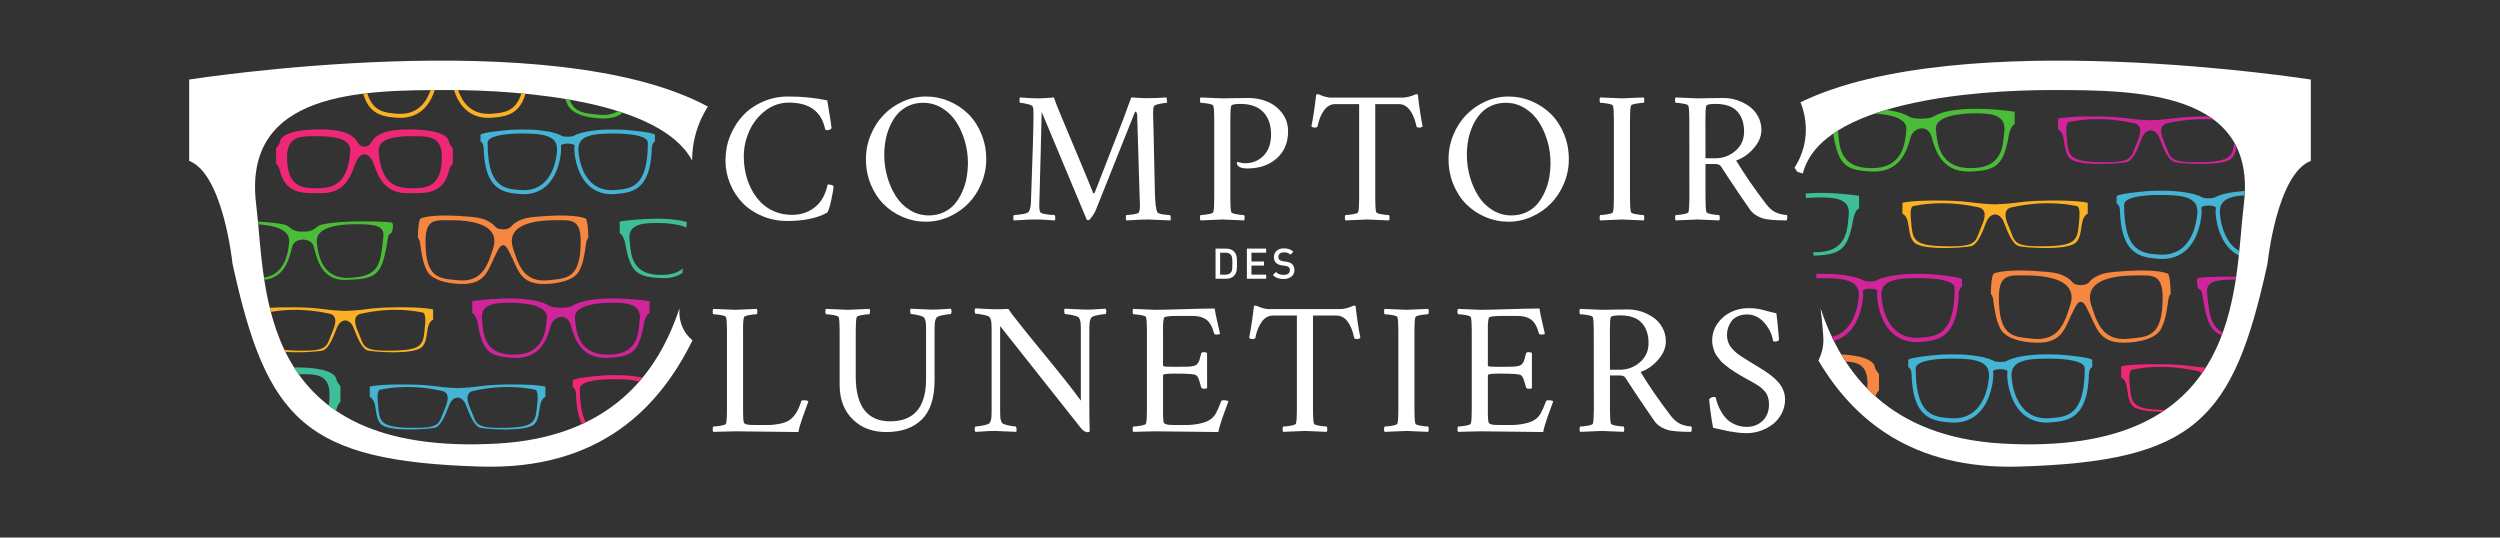 <svg width="200" height="43" viewBox="0 0 200 43" fill="none" xmlns="http://www.w3.org/2000/svg">
<rect x="0" y="0" width="200" height="43" fill="#333333" stroke="none"/>
<g clip-path="url(#clip0_231_115)">
<mask id="mask0_231_115" style="mask-type:luminance" maskUnits="userSpaceOnUse" x="0" y="0" width="200" height="43">
<path d="M0 -4.40357e-05H200V42.188H0V-4.40357e-05Z" fill="white"/>
</mask>
<g mask="url(#mask0_231_115)">
<path d="M63.042 7.721C64.177 7.721 65.223 7.825 66.181 8.032C66.408 9.393 66.522 10.123 66.522 10.221C66.526 10.266 66.492 10.309 66.418 10.351C66.344 10.393 66.27 10.414 66.196 10.414C66.122 10.414 66.062 10.399 66.018 10.369C65.737 8.929 64.769 8.209 63.116 8.209C62.415 8.209 61.784 8.426 61.221 8.86C60.658 9.294 60.231 9.837 59.94 10.488C59.649 11.139 59.503 11.814 59.503 12.514C59.503 12.983 59.554 13.44 59.655 13.886C59.756 14.333 59.912 14.756 60.122 15.155C60.331 15.555 60.585 15.905 60.884 16.206C61.183 16.506 61.544 16.745 61.969 16.923C62.393 17.101 62.855 17.189 63.353 17.189C64.118 17.189 64.769 16.953 65.307 16.479C65.752 16.08 66.053 15.508 66.211 14.763C66.383 14.748 66.541 14.788 66.684 14.881C66.684 15.069 66.621 15.451 66.496 16.028C66.37 16.605 66.26 16.933 66.166 17.012C65.376 17.456 64.315 17.677 62.983 17.677C62.267 17.677 61.599 17.547 60.977 17.285C60.355 17.024 59.832 16.674 59.407 16.235C58.983 15.796 58.648 15.281 58.404 14.689C58.16 14.097 58.038 13.476 58.038 12.825C58.038 12.14 58.163 11.485 58.415 10.861C58.667 10.237 59.01 9.695 59.444 9.234C59.878 8.773 60.409 8.405 61.036 8.132C61.663 7.858 62.331 7.721 63.042 7.721Z" fill="white"/>
<path d="M73.85 8.224C73.421 8.224 73.029 8.307 72.677 8.472C72.324 8.637 72.03 8.855 71.796 9.126C71.561 9.398 71.363 9.716 71.2 10.081C71.037 10.446 70.919 10.823 70.848 11.212C70.776 11.602 70.741 12.002 70.741 12.411C70.741 12.993 70.821 13.567 70.981 14.134C71.142 14.701 71.367 15.217 71.659 15.68C71.95 16.144 72.326 16.519 72.788 16.805C73.249 17.091 73.756 17.234 74.309 17.234C74.738 17.234 75.131 17.151 75.486 16.986C75.841 16.821 76.136 16.601 76.371 16.327C76.605 16.054 76.805 15.733 76.97 15.366C77.136 14.998 77.254 14.618 77.326 14.223C77.397 13.829 77.433 13.427 77.433 13.017C77.433 12.435 77.352 11.862 77.189 11.297C77.026 10.733 76.798 10.221 76.504 9.763C76.21 9.304 75.833 8.933 75.371 8.649C74.91 8.366 74.403 8.224 73.85 8.224ZM74.072 7.721C74.719 7.721 75.335 7.846 75.923 8.095C76.51 8.344 77.023 8.685 77.463 9.119C77.902 9.553 78.251 10.084 78.51 10.713C78.769 11.342 78.899 12.016 78.899 12.736C78.899 13.412 78.769 14.059 78.51 14.678C78.251 15.297 77.903 15.829 77.466 16.276C77.03 16.722 76.515 17.077 75.923 17.341C75.331 17.605 74.714 17.737 74.072 17.737C73.425 17.737 72.81 17.612 72.225 17.363C71.64 17.114 71.13 16.773 70.696 16.338C70.262 15.905 69.916 15.374 69.66 14.748C69.403 14.122 69.275 13.451 69.275 12.736C69.275 12.056 69.403 11.406 69.66 10.787C69.916 10.168 70.261 9.636 70.693 9.189C71.124 8.743 71.635 8.387 72.225 8.12C72.815 7.854 73.43 7.721 74.072 7.721Z" fill="white"/>
<path d="M83.111 7.869C83.367 7.869 83.767 7.844 84.31 7.795C84.394 8.061 84.617 8.629 84.98 9.496C85.343 10.364 85.776 11.396 86.279 12.592C86.783 13.788 87.172 14.733 87.449 15.429C87.459 15.448 87.479 15.458 87.508 15.458C87.543 15.458 87.567 15.439 87.582 15.399C89.023 11.686 89.778 9.743 89.848 9.57L90.499 7.795C91.131 7.835 91.521 7.854 91.669 7.854C92.281 7.854 92.833 7.835 93.327 7.795L93.371 8.224C93.233 8.224 93.032 8.253 92.768 8.309C92.504 8.366 92.355 8.426 92.32 8.49C92.271 8.599 92.246 8.786 92.246 9.053C92.256 9.353 92.269 9.885 92.287 10.647C92.304 11.409 92.324 12.301 92.346 13.324C92.368 14.348 92.384 15.079 92.394 15.518C92.414 16.208 92.473 16.686 92.572 16.953C92.602 17.041 92.743 17.105 92.998 17.145C93.252 17.184 93.455 17.204 93.608 17.204C93.643 17.263 93.66 17.34 93.66 17.433C93.66 17.527 93.653 17.593 93.638 17.633C92.651 17.584 92.064 17.559 91.876 17.559C91.674 17.559 91.481 17.563 91.299 17.57C91.116 17.578 90.909 17.589 90.677 17.604C90.445 17.618 90.252 17.628 90.099 17.633C90.079 17.613 90.068 17.553 90.066 17.452C90.063 17.351 90.075 17.268 90.099 17.204C90.218 17.204 90.388 17.188 90.61 17.156C90.832 17.124 90.983 17.086 91.062 17.041C91.15 16.992 91.195 16.785 91.195 16.42C91.195 16.351 91.19 16.209 91.18 15.995C91.17 15.78 91.165 15.636 91.165 15.562C91.081 12.524 91.017 10.414 90.973 9.23C90.973 9.176 90.962 9.113 90.939 9.041C90.917 8.97 90.884 8.934 90.84 8.934C90.82 8.934 90.795 8.969 90.766 9.038C90.538 9.6 89.497 12.209 87.641 16.864C87.592 16.972 87.503 17.122 87.375 17.311C87.246 17.501 87.148 17.604 87.079 17.618C87.064 17.623 87.02 17.613 86.946 17.589L83.333 8.949C83.313 9.896 83.287 10.987 83.255 12.222C83.223 13.457 83.196 14.471 83.174 15.262C83.151 16.054 83.14 16.459 83.14 16.479C83.14 16.681 83.16 16.834 83.2 16.938C83.239 17.032 83.402 17.099 83.688 17.141C83.974 17.183 84.201 17.204 84.369 17.204C84.404 17.244 84.421 17.315 84.421 17.419C84.421 17.522 84.414 17.593 84.399 17.633C84.266 17.628 84.1 17.618 83.903 17.604C83.705 17.589 83.525 17.578 83.362 17.57C83.2 17.563 83.022 17.559 82.829 17.559C82.627 17.559 82.438 17.563 82.263 17.57C82.088 17.578 81.889 17.589 81.667 17.604C81.445 17.618 81.255 17.628 81.097 17.633C81.077 17.613 81.066 17.553 81.064 17.452C81.061 17.351 81.072 17.268 81.097 17.204C81.26 17.204 81.486 17.181 81.775 17.134C82.063 17.087 82.237 17.022 82.296 16.938C82.4 16.79 82.459 16.543 82.474 16.198C82.612 12.514 82.681 10.157 82.681 9.127C82.681 8.841 82.662 8.643 82.622 8.535C82.597 8.456 82.451 8.384 82.182 8.32C81.913 8.256 81.714 8.224 81.586 8.224C81.571 8.224 81.564 8.156 81.564 8.021C81.564 7.885 81.571 7.81 81.586 7.795C81.758 7.805 81.932 7.816 82.108 7.828C82.283 7.841 82.443 7.851 82.589 7.858C82.734 7.865 82.908 7.869 83.111 7.869Z" fill="white"/>
<path d="M103.047 10.502C103.047 11.4 102.747 12.12 102.147 12.662C101.548 13.205 100.762 13.476 99.789 13.476C99.523 13.476 99.311 13.437 99.153 13.358C99.014 13.264 98.945 13.155 98.945 13.032C98.945 13.022 98.948 13.011 98.953 12.999C98.958 12.987 98.965 12.976 98.975 12.966C98.985 12.956 99 12.953 99.019 12.958C99.271 13.027 99.459 13.062 99.582 13.062C100.194 13.062 100.697 12.857 101.092 12.448C101.487 12.039 101.685 11.474 101.685 10.754C101.685 9.999 101.477 9.404 101.063 8.967C100.648 8.531 100.041 8.313 99.242 8.313C98.793 8.313 98.546 8.362 98.501 8.461C98.452 8.579 98.427 8.949 98.427 9.57V15.873C98.427 16.445 98.452 16.81 98.501 16.967C98.521 17.036 98.659 17.093 98.916 17.137C99.172 17.182 99.375 17.204 99.523 17.204C99.552 17.244 99.569 17.315 99.571 17.419C99.573 17.522 99.557 17.593 99.523 17.633C98.511 17.584 97.934 17.559 97.791 17.559C97.638 17.559 97.055 17.584 96.043 17.633C96.009 17.593 95.993 17.522 95.995 17.419C95.998 17.315 96.014 17.244 96.043 17.204C96.192 17.204 96.394 17.182 96.65 17.137C96.907 17.093 97.045 17.036 97.065 16.967C97.114 16.81 97.139 16.445 97.139 15.873V9.556C97.139 8.984 97.114 8.619 97.065 8.461C97.045 8.392 96.907 8.335 96.65 8.291C96.394 8.246 96.192 8.224 96.043 8.224C96.014 8.185 95.998 8.113 95.995 8.01C95.993 7.906 96.009 7.835 96.043 7.795C97.055 7.844 97.638 7.869 97.791 7.869C97.958 7.869 98.272 7.864 98.731 7.854C99.19 7.844 99.577 7.839 99.893 7.839C100.431 7.839 100.936 7.939 101.407 8.139C101.878 8.339 102.269 8.646 102.58 9.06C102.891 9.474 103.047 9.955 103.047 10.502Z" fill="white"/>
<path d="M112.255 7.81C112.369 7.81 112.522 7.785 112.714 7.736C112.907 7.687 113.05 7.637 113.144 7.588C113.257 7.529 113.351 7.519 113.425 7.558C113.544 8.589 113.672 9.437 113.81 10.103C113.731 10.182 113.637 10.216 113.529 10.207C113.425 10.207 113.356 10.182 113.322 10.133C113.213 9.585 113.038 9.148 112.796 8.82C112.554 8.492 112.255 8.328 111.9 8.328H110.02V15.873C110.02 16.445 110.044 16.81 110.094 16.967C110.113 17.036 110.252 17.093 110.508 17.137C110.765 17.182 110.967 17.204 111.115 17.204C111.145 17.244 111.161 17.315 111.164 17.419C111.166 17.522 111.15 17.593 111.115 17.633C110.104 17.584 109.526 17.559 109.383 17.559C109.23 17.559 108.648 17.584 107.636 17.633C107.601 17.593 107.585 17.522 107.588 17.419C107.59 17.315 107.606 17.244 107.636 17.204C107.784 17.204 107.986 17.182 108.243 17.137C108.5 17.093 108.638 17.036 108.658 16.967C108.707 16.81 108.732 16.445 108.732 15.873V8.328H106.822C106.466 8.328 106.168 8.492 105.926 8.82C105.684 9.148 105.509 9.585 105.4 10.133C105.366 10.182 105.297 10.207 105.193 10.207C105.084 10.216 104.991 10.182 104.912 10.103C105.05 9.437 105.178 8.589 105.297 7.558C105.38 7.519 105.494 7.534 105.637 7.603C105.731 7.652 105.864 7.699 106.037 7.743C106.21 7.788 106.353 7.81 106.466 7.81H112.255Z" fill="white"/>
<path d="M120.458 8.224C120.029 8.224 119.637 8.307 119.285 8.472C118.932 8.637 118.638 8.855 118.404 9.126C118.169 9.398 117.97 9.716 117.808 10.081C117.645 10.446 117.527 10.823 117.456 11.212C117.384 11.602 117.349 12.002 117.349 12.411C117.349 12.993 117.429 13.567 117.589 14.134C117.75 14.701 117.975 15.217 118.267 15.68C118.558 16.144 118.934 16.519 119.396 16.805C119.857 17.091 120.364 17.234 120.917 17.234C121.346 17.234 121.739 17.151 122.094 16.986C122.449 16.821 122.744 16.601 122.979 16.327C123.213 16.054 123.413 15.733 123.578 15.366C123.744 14.998 123.862 14.618 123.934 14.223C124.005 13.829 124.041 13.427 124.041 13.017C124.041 12.435 123.96 11.862 123.797 11.297C123.634 10.733 123.405 10.221 123.112 9.763C122.818 9.304 122.441 8.933 121.979 8.649C121.518 8.366 121.011 8.224 120.458 8.224ZM120.68 7.721C121.326 7.721 121.943 7.846 122.531 8.095C123.118 8.344 123.631 8.685 124.071 9.119C124.51 9.553 124.859 10.084 125.118 10.713C125.377 11.342 125.507 12.016 125.507 12.736C125.507 13.412 125.377 14.059 125.118 14.678C124.859 15.297 124.511 15.829 124.074 16.276C123.638 16.722 123.123 17.077 122.531 17.341C121.939 17.605 121.322 17.737 120.68 17.737C120.033 17.737 119.418 17.612 118.833 17.363C118.248 17.114 117.738 16.773 117.304 16.338C116.87 15.905 116.524 15.374 116.268 14.748C116.011 14.122 115.883 13.451 115.883 12.736C115.883 12.056 116.011 11.406 116.268 10.787C116.524 10.168 116.869 9.636 117.3 9.189C117.732 8.743 118.243 8.387 118.833 8.12C119.423 7.854 120.038 7.721 120.68 7.721Z" fill="white"/>
<path d="M129.763 7.869C129.906 7.869 130.483 7.844 131.495 7.795C131.53 7.835 131.546 7.906 131.543 8.01C131.541 8.113 131.525 8.185 131.495 8.224C131.347 8.224 131.145 8.246 130.888 8.291C130.631 8.335 130.493 8.392 130.473 8.461C130.424 8.619 130.399 8.984 130.399 9.556V15.873C130.399 16.445 130.424 16.81 130.473 16.967C130.493 17.036 130.631 17.093 130.888 17.137C131.145 17.182 131.347 17.204 131.495 17.204C131.525 17.244 131.541 17.315 131.543 17.419C131.546 17.522 131.53 17.593 131.495 17.633C130.483 17.584 129.906 17.559 129.763 17.559C129.61 17.559 129.027 17.584 128.016 17.633C127.981 17.593 127.965 17.522 127.968 17.419C127.97 17.315 127.986 17.244 128.016 17.204C128.164 17.204 128.366 17.182 128.623 17.137C128.879 17.093 129.018 17.036 129.037 16.967C129.087 16.81 129.111 16.445 129.111 15.873V9.556C129.111 8.984 129.087 8.619 129.037 8.461C129.018 8.392 128.879 8.335 128.623 8.291C128.366 8.246 128.164 8.224 128.016 8.224C127.986 8.185 127.97 8.113 127.968 8.01C127.965 7.906 127.981 7.835 128.016 7.795C129.027 7.844 129.61 7.869 129.763 7.869Z" fill="white"/>
<path d="M139.527 10.532C139.527 9.847 139.343 9.305 138.976 8.908C138.608 8.511 138.032 8.313 137.247 8.313C136.798 8.313 136.551 8.362 136.507 8.461C136.457 8.579 136.433 8.949 136.433 9.57L136.44 12.662H137.232C137.839 12.662 138.373 12.464 138.835 12.067C139.296 11.67 139.527 11.158 139.527 10.532ZM137.898 7.839C138.244 7.839 138.591 7.895 138.939 8.006C139.287 8.117 139.61 8.276 139.908 8.483C140.207 8.69 140.449 8.96 140.634 9.293C140.819 9.626 140.912 9.995 140.912 10.399C140.912 10.907 140.705 11.396 140.293 11.867C139.881 12.338 139.414 12.662 138.89 12.84C139.527 13.9 140.324 15.059 141.282 16.316C141.504 16.607 141.739 16.821 141.989 16.956C142.238 17.092 142.56 17.174 142.955 17.204C142.984 17.258 142.993 17.336 142.981 17.437C142.968 17.538 142.955 17.604 142.94 17.633C141.978 17.633 141.326 17.574 140.986 17.456C140.67 17.342 140.428 17.209 140.26 17.056C140.176 16.982 140.097 16.898 140.023 16.805C139.895 16.632 139.578 16.171 139.072 15.421C138.566 14.672 138.098 13.964 137.669 13.298C137.59 13.18 137.442 13.121 137.225 13.121H136.44V15.873C136.44 16.445 136.465 16.81 136.514 16.967C136.534 17.036 136.672 17.093 136.929 17.137C137.185 17.182 137.388 17.204 137.536 17.204C137.565 17.244 137.581 17.315 137.584 17.419C137.586 17.522 137.57 17.593 137.536 17.633C136.524 17.584 135.946 17.559 135.803 17.559C135.65 17.559 135.068 17.584 134.056 17.633C134.022 17.593 134.006 17.522 134.008 17.419C134.011 17.315 134.027 17.244 134.056 17.204C134.204 17.204 134.407 17.182 134.663 17.137C134.92 17.093 135.058 17.036 135.078 16.967C135.117 16.844 135.142 16.479 135.152 15.873L135.145 9.556C135.145 8.984 135.12 8.619 135.07 8.461C135.051 8.392 134.912 8.335 134.656 8.291C134.399 8.246 134.197 8.224 134.049 8.224C134.019 8.185 134.003 8.113 134.001 8.01C133.998 7.906 134.014 7.835 134.049 7.795C135.061 7.844 135.643 7.869 135.796 7.869C135.964 7.869 136.277 7.864 136.736 7.854C137.195 7.844 137.583 7.839 137.898 7.839Z" fill="white"/>
<path d="M59.446 32.789C59.446 33.45 59.476 33.805 59.535 33.854C59.624 33.923 59.734 33.965 59.865 33.98C59.995 33.994 60.236 34.002 60.586 34.002H61.43C61.741 34.002 62.06 33.968 62.385 33.902C62.711 33.835 62.97 33.736 63.163 33.602C63.567 33.326 63.878 32.828 64.095 32.108C64.11 32.049 64.179 32.019 64.303 32.019C64.49 32.019 64.614 32.049 64.673 32.108C64.629 32.236 64.554 32.441 64.451 32.722C64.347 33.003 64.264 33.231 64.203 33.406C64.141 33.581 64.077 33.78 64.01 34.002C63.944 34.224 63.898 34.411 63.873 34.564C63.365 34.564 62.568 34.554 61.482 34.534C60.396 34.515 59.51 34.505 58.825 34.505C58.583 34.505 58.274 34.512 57.899 34.527C57.524 34.542 57.245 34.549 57.062 34.549C57.028 34.51 57.012 34.438 57.014 34.335C57.017 34.231 57.033 34.16 57.062 34.12C57.211 34.12 57.413 34.098 57.67 34.054C57.926 34.009 58.064 33.953 58.084 33.883C58.133 33.726 58.158 33.361 58.158 32.789V26.472C58.158 25.9 58.133 25.535 58.084 25.377C58.064 25.308 57.926 25.251 57.67 25.207C57.413 25.162 57.211 25.14 57.062 25.14C57.033 25.101 57.017 25.029 57.014 24.926C57.012 24.822 57.028 24.751 57.062 24.711C58.074 24.761 58.657 24.785 58.81 24.785C58.953 24.785 59.53 24.761 60.542 24.711C60.576 24.751 60.593 24.822 60.59 24.926C60.587 25.029 60.572 25.101 60.542 25.14C60.394 25.14 60.191 25.162 59.935 25.207C59.678 25.251 59.54 25.308 59.52 25.377C59.461 25.564 59.436 25.929 59.446 26.472V32.789Z" fill="white"/>
<path d="M67.822 24.785C67.965 24.785 68.543 24.761 69.555 24.711C69.589 24.751 69.605 24.822 69.603 24.926C69.6 25.029 69.584 25.101 69.555 25.14C69.407 25.14 69.204 25.162 68.948 25.207C68.691 25.251 68.553 25.308 68.533 25.377C68.484 25.535 68.459 25.9 68.459 26.472V30.126C68.459 31.339 68.701 32.246 69.184 32.848C69.648 33.42 70.325 33.706 71.213 33.706C73.088 33.706 74.046 32.621 74.085 30.451V26.442C74.085 26.136 74.078 25.917 74.063 25.784C74.048 25.651 74.006 25.53 73.937 25.421C73.898 25.352 73.746 25.286 73.482 25.222C73.218 25.158 73.014 25.125 72.871 25.125C72.837 25.076 72.818 25.002 72.816 24.904C72.813 24.805 72.822 24.736 72.842 24.696C73.829 24.746 74.376 24.77 74.485 24.77C74.687 24.77 74.866 24.767 75.022 24.759C75.177 24.752 75.349 24.741 75.536 24.726C75.724 24.711 75.901 24.701 76.069 24.696C76.143 24.82 76.143 24.963 76.069 25.125C75.931 25.125 75.715 25.155 75.422 25.214C75.128 25.273 74.959 25.343 74.915 25.421C74.85 25.525 74.81 25.643 74.792 25.776C74.775 25.91 74.766 26.127 74.766 26.427V30.422C74.766 31.842 74.426 32.887 73.745 33.558C73.064 34.229 72.116 34.564 70.902 34.564C69.821 34.564 68.94 34.239 68.259 33.588C67.534 32.902 67.171 31.97 67.171 30.791V26.472C67.171 25.9 67.146 25.535 67.097 25.377C67.077 25.308 66.939 25.251 66.682 25.207C66.426 25.162 66.223 25.14 66.075 25.14C66.046 25.101 66.029 25.029 66.027 24.926C66.025 24.822 66.041 24.751 66.075 24.711C67.087 24.761 67.669 24.785 67.822 24.785Z" fill="white"/>
<path d="M79.537 24.741C80.011 24.741 80.386 24.731 80.662 24.711C80.909 25.096 81.797 26.219 83.327 28.081C84.857 29.942 85.904 31.265 86.466 32.049V31.191V26.442C86.466 26.137 86.459 25.917 86.444 25.784C86.429 25.651 86.387 25.53 86.318 25.421C86.279 25.352 86.117 25.286 85.833 25.222C85.549 25.158 85.336 25.125 85.193 25.125C85.158 25.076 85.14 25.002 85.137 24.904C85.135 24.805 85.144 24.736 85.163 24.697C86.15 24.746 86.718 24.77 86.866 24.77C87.068 24.77 87.247 24.767 87.403 24.759C87.558 24.752 87.73 24.741 87.917 24.726C88.105 24.711 88.282 24.701 88.45 24.697C88.524 24.82 88.524 24.963 88.45 25.125C88.312 25.125 88.096 25.155 87.802 25.214C87.509 25.273 87.34 25.343 87.295 25.421C87.231 25.525 87.19 25.643 87.173 25.776C87.156 25.91 87.147 26.127 87.147 26.427V32.449C87.147 33.297 87.157 33.977 87.177 34.49C87.167 34.549 87.103 34.579 86.984 34.579C86.93 34.579 86.852 34.552 86.751 34.498C86.65 34.443 86.555 34.357 86.466 34.239L80.011 26.087V32.804C80.011 33.109 80.018 33.329 80.033 33.462C80.048 33.595 80.09 33.716 80.159 33.824C80.198 33.894 80.357 33.96 80.636 34.024C80.915 34.088 81.126 34.12 81.269 34.12C81.304 34.17 81.322 34.244 81.325 34.342C81.327 34.441 81.319 34.51 81.299 34.549C80.312 34.5 79.749 34.475 79.611 34.475C79.409 34.475 79.23 34.479 79.074 34.486C78.919 34.494 78.747 34.505 78.56 34.52C78.372 34.535 78.194 34.544 78.027 34.549C77.953 34.426 77.953 34.283 78.027 34.12C78.165 34.12 78.381 34.091 78.674 34.032C78.968 33.972 79.137 33.903 79.182 33.824C79.246 33.721 79.286 33.602 79.304 33.469C79.321 33.336 79.33 33.119 79.33 32.818V26.398C79.33 26.097 79.321 25.88 79.304 25.747C79.286 25.614 79.246 25.495 79.182 25.392C79.137 25.313 78.968 25.244 78.674 25.185C78.381 25.125 78.165 25.096 78.027 25.096C77.953 24.933 77.953 24.79 78.027 24.667C78.185 24.672 78.429 24.685 78.76 24.708C79.09 24.73 79.349 24.741 79.537 24.741Z" fill="white"/>
<path d="M92.406 24.785C92.85 24.785 93.617 24.768 94.705 24.733C95.793 24.699 96.616 24.682 97.174 24.682C97.213 24.968 97.289 25.345 97.4 25.813C97.511 26.282 97.579 26.575 97.603 26.694C97.554 26.743 97.465 26.768 97.337 26.768C97.213 26.768 97.144 26.733 97.129 26.664C96.977 26.117 96.763 25.748 96.489 25.558C96.215 25.368 95.856 25.273 95.412 25.273H94.139C93.492 25.273 93.151 25.328 93.117 25.436C93.058 25.624 93.033 25.974 93.043 26.486V29.253C93.038 29.288 93.095 29.311 93.213 29.323C93.332 29.336 93.487 29.342 93.68 29.342H94.464C94.711 29.342 94.904 29.339 95.042 29.334C95.18 29.329 95.309 29.315 95.43 29.29C95.551 29.265 95.639 29.233 95.693 29.194C95.748 29.154 95.799 29.099 95.849 29.027C95.898 28.956 95.936 28.871 95.963 28.772C95.991 28.674 96.024 28.55 96.064 28.402C96.073 28.348 96.083 28.306 96.093 28.276C96.108 28.207 96.182 28.173 96.315 28.173C96.434 28.173 96.517 28.198 96.567 28.247V31.043C96.527 31.082 96.448 31.102 96.33 31.102C96.202 31.102 96.123 31.063 96.093 30.984C95.989 30.594 95.913 30.346 95.864 30.24C95.814 30.134 95.752 30.057 95.678 30.007C95.555 29.929 95.032 29.889 94.109 29.889H93.879C93.825 29.889 93.749 29.89 93.65 29.893C93.551 29.895 93.472 29.899 93.413 29.904C93.354 29.909 93.292 29.916 93.228 29.926C93.164 29.936 93.117 29.95 93.087 29.967C93.058 29.984 93.043 30.003 93.043 30.022V32.833C93.038 33.006 93.042 33.21 93.054 33.447C93.066 33.684 93.092 33.819 93.132 33.854C93.221 33.923 93.331 33.965 93.461 33.98C93.592 33.994 93.833 34.002 94.183 34.002H94.894C95.249 34.002 95.598 33.966 95.941 33.895C96.284 33.823 96.557 33.726 96.759 33.602C96.972 33.474 97.142 33.295 97.27 33.066C97.398 32.837 97.539 32.517 97.692 32.108C97.707 32.049 97.776 32.019 97.899 32.019C98.087 32.019 98.21 32.049 98.27 32.108C98.225 32.236 98.151 32.441 98.047 32.722C97.944 33.003 97.861 33.231 97.799 33.406C97.738 33.581 97.674 33.78 97.607 34.002C97.54 34.224 97.495 34.411 97.47 34.564C96.962 34.564 96.165 34.554 95.079 34.534C93.993 34.515 93.107 34.505 92.421 34.505C92.179 34.505 91.871 34.512 91.496 34.527C91.121 34.542 90.842 34.549 90.659 34.549C90.625 34.51 90.609 34.438 90.611 34.335C90.614 34.231 90.63 34.16 90.659 34.12C90.807 34.12 91.01 34.098 91.266 34.054C91.523 34.009 91.661 33.953 91.681 33.883C91.73 33.726 91.755 33.361 91.755 32.789V26.472C91.755 25.9 91.73 25.535 91.681 25.377C91.661 25.308 91.523 25.251 91.266 25.207C91.01 25.162 90.807 25.14 90.659 25.14C90.63 25.101 90.614 25.029 90.611 24.926C90.609 24.822 90.625 24.751 90.659 24.711C91.671 24.761 92.253 24.785 92.406 24.785Z" fill="white"/>
<path d="M107.275 24.726C107.388 24.726 107.541 24.701 107.734 24.652C107.926 24.603 108.07 24.554 108.163 24.504C108.277 24.445 108.371 24.435 108.445 24.475C108.563 25.505 108.691 26.354 108.83 27.019C108.751 27.098 108.657 27.133 108.548 27.123C108.445 27.123 108.375 27.098 108.341 27.049C108.232 26.501 108.057 26.064 107.815 25.736C107.574 25.408 107.275 25.244 106.92 25.244H105.039V32.789C105.039 33.361 105.064 33.726 105.113 33.884C105.133 33.953 105.271 34.009 105.528 34.054C105.784 34.098 105.987 34.12 106.135 34.12C106.165 34.16 106.18 34.231 106.183 34.335C106.185 34.438 106.169 34.51 106.135 34.549C105.123 34.5 104.546 34.475 104.403 34.475C104.25 34.475 103.667 34.5 102.655 34.549C102.621 34.51 102.605 34.438 102.607 34.335C102.61 34.231 102.626 34.16 102.655 34.12C102.804 34.12 103.006 34.098 103.263 34.054C103.519 34.009 103.657 33.953 103.677 33.884C103.726 33.726 103.751 33.361 103.751 32.789V25.244H101.841C101.486 25.244 101.187 25.408 100.945 25.736C100.704 26.064 100.528 26.501 100.42 27.049C100.385 27.098 100.316 27.123 100.212 27.123C100.104 27.133 100.01 27.098 99.931 27.019C100.069 26.354 100.198 25.505 100.316 24.475C100.4 24.435 100.513 24.45 100.657 24.519C100.75 24.568 100.884 24.615 101.056 24.66C101.229 24.704 101.372 24.726 101.486 24.726H107.275Z" fill="white"/>
<path d="M112.519 24.785C112.662 24.785 113.24 24.761 114.251 24.711C114.286 24.751 114.302 24.822 114.3 24.926C114.297 25.029 114.281 25.101 114.251 25.14C114.103 25.14 113.901 25.163 113.644 25.207C113.388 25.251 113.25 25.308 113.23 25.377C113.18 25.535 113.156 25.9 113.156 26.472V32.789C113.156 33.361 113.18 33.726 113.23 33.884C113.25 33.953 113.388 34.009 113.644 34.054C113.901 34.098 114.103 34.12 114.251 34.12C114.281 34.16 114.297 34.231 114.3 34.335C114.302 34.438 114.286 34.51 114.251 34.549C113.24 34.5 112.662 34.475 112.519 34.475C112.366 34.475 111.784 34.5 110.772 34.549C110.737 34.51 110.721 34.438 110.724 34.335C110.726 34.231 110.742 34.16 110.772 34.12C110.92 34.12 111.122 34.098 111.379 34.054C111.636 34.009 111.774 33.953 111.794 33.884C111.843 33.726 111.868 33.361 111.868 32.789V26.472C111.868 25.9 111.843 25.535 111.794 25.377C111.774 25.308 111.636 25.251 111.379 25.207C111.122 25.163 110.92 25.14 110.772 25.14C110.742 25.101 110.726 25.029 110.724 24.926C110.721 24.822 110.737 24.751 110.772 24.711C111.784 24.761 112.366 24.785 112.519 24.785Z" fill="white"/>
<path d="M118.393 24.785C118.837 24.785 119.603 24.768 120.691 24.733C121.78 24.699 122.602 24.682 123.16 24.682C123.2 24.968 123.275 25.345 123.386 25.813C123.497 26.282 123.565 26.575 123.59 26.694C123.54 26.743 123.451 26.768 123.323 26.768C123.2 26.768 123.131 26.733 123.116 26.664C122.963 26.117 122.749 25.748 122.475 25.558C122.202 25.368 121.842 25.273 121.398 25.273H120.125C119.478 25.273 119.138 25.328 119.103 25.436C119.044 25.624 119.019 25.974 119.029 26.486V29.253C119.024 29.288 119.081 29.311 119.2 29.323C119.318 29.336 119.474 29.342 119.666 29.342H120.451C120.697 29.342 120.89 29.339 121.028 29.334C121.166 29.329 121.296 29.315 121.417 29.29C121.538 29.265 121.625 29.233 121.68 29.194C121.734 29.154 121.786 29.099 121.835 29.027C121.884 28.956 121.923 28.871 121.95 28.772C121.977 28.674 122.01 28.55 122.05 28.402C122.06 28.348 122.069 28.306 122.079 28.276C122.094 28.207 122.168 28.173 122.302 28.173C122.42 28.173 122.504 28.198 122.553 28.247V31.043C122.514 31.082 122.435 31.102 122.316 31.102C122.188 31.102 122.109 31.063 122.079 30.984C121.976 30.594 121.899 30.346 121.85 30.24C121.801 30.134 121.739 30.057 121.665 30.007C121.541 29.929 121.018 29.889 120.095 29.889H119.866C119.812 29.889 119.735 29.89 119.636 29.893C119.538 29.895 119.459 29.899 119.399 29.904C119.34 29.909 119.278 29.916 119.214 29.926C119.15 29.936 119.103 29.95 119.074 29.967C119.044 29.984 119.029 30.003 119.029 30.022V32.833C119.024 33.006 119.028 33.21 119.04 33.447C119.053 33.684 119.079 33.819 119.118 33.854C119.207 33.923 119.317 33.965 119.448 33.98C119.578 33.994 119.819 34.002 120.169 34.002H120.88C121.235 34.002 121.585 33.966 121.928 33.895C122.271 33.823 122.543 33.726 122.746 33.602C122.958 33.474 123.128 33.295 123.256 33.066C123.385 32.837 123.525 32.517 123.678 32.108C123.693 32.049 123.762 32.019 123.886 32.019C124.073 32.019 124.197 32.049 124.256 32.108C124.211 32.236 124.137 32.441 124.034 32.722C123.93 33.003 123.847 33.231 123.786 33.406C123.724 33.581 123.66 33.78 123.593 34.002C123.527 34.224 123.481 34.411 123.456 34.564C122.948 34.564 122.151 34.554 121.065 34.534C119.979 34.515 119.093 34.505 118.407 34.505C118.166 34.505 117.857 34.512 117.482 34.527C117.107 34.542 116.828 34.549 116.646 34.549C116.611 34.51 116.595 34.438 116.597 34.335C116.6 34.231 116.616 34.16 116.646 34.12C116.794 34.12 116.996 34.098 117.253 34.054C117.509 34.009 117.647 33.953 117.667 33.883C117.716 33.726 117.741 33.361 117.741 32.789V26.472C117.741 25.9 117.716 25.535 117.667 25.377C117.647 25.308 117.509 25.251 117.253 25.207C116.996 25.162 116.794 25.14 116.646 25.14C116.616 25.101 116.6 25.029 116.597 24.926C116.595 24.822 116.611 24.751 116.646 24.711C117.657 24.761 118.24 24.785 118.393 24.785Z" fill="white"/>
<path d="M131.884 27.448C131.884 26.763 131.7 26.222 131.333 25.825C130.965 25.428 130.389 25.229 129.604 25.229C129.155 25.229 128.908 25.279 128.864 25.377C128.814 25.495 128.79 25.865 128.79 26.487L128.797 29.578H129.589C130.196 29.578 130.73 29.38 131.192 28.983C131.653 28.586 131.884 28.075 131.884 27.448ZM130.255 24.756C130.601 24.756 130.948 24.811 131.296 24.922C131.643 25.033 131.967 25.192 132.265 25.399C132.564 25.606 132.806 25.876 132.991 26.209C133.176 26.542 133.268 26.911 133.268 27.315C133.268 27.823 133.062 28.312 132.65 28.783C132.238 29.254 131.77 29.578 131.247 29.756C131.884 30.816 132.681 31.975 133.639 33.233C133.861 33.524 134.096 33.737 134.346 33.873C134.595 34.008 134.917 34.091 135.312 34.12C135.341 34.175 135.35 34.252 135.338 34.353C135.325 34.454 135.312 34.52 135.297 34.549C134.334 34.549 133.683 34.49 133.342 34.372C133.027 34.258 132.785 34.125 132.617 33.972C132.533 33.898 132.454 33.815 132.38 33.721C132.252 33.548 131.935 33.087 131.429 32.338C130.923 31.588 130.455 30.88 130.026 30.215C129.947 30.096 129.799 30.037 129.582 30.037H128.797V32.789C128.797 33.361 128.822 33.726 128.871 33.884C128.891 33.953 129.029 34.009 129.286 34.054C129.542 34.098 129.745 34.12 129.893 34.12C129.922 34.16 129.938 34.231 129.941 34.335C129.943 34.438 129.927 34.51 129.893 34.549C128.881 34.5 128.303 34.475 128.16 34.475C128.007 34.475 127.425 34.5 126.413 34.549C126.379 34.51 126.363 34.438 126.365 34.335C126.368 34.231 126.384 34.16 126.413 34.12C126.561 34.12 126.764 34.098 127.02 34.054C127.277 34.009 127.415 33.953 127.435 33.884C127.474 33.76 127.499 33.395 127.509 32.789L127.501 26.472C127.501 25.9 127.477 25.535 127.427 25.377C127.408 25.308 127.269 25.251 127.013 25.207C126.756 25.163 126.554 25.14 126.406 25.14C126.376 25.101 126.36 25.029 126.358 24.926C126.355 24.822 126.371 24.751 126.406 24.711C127.417 24.761 128 24.785 128.153 24.785C128.321 24.785 128.634 24.78 129.093 24.77C129.552 24.761 129.939 24.756 130.255 24.756Z" fill="white"/>
<path d="M139.875 24.652C140.092 24.652 140.296 24.665 140.486 24.689C140.676 24.714 140.833 24.742 140.956 24.774C141.079 24.806 141.257 24.853 141.489 24.915C141.721 24.976 141.928 25.027 142.111 25.066C142.175 25.495 142.244 26.196 142.318 27.167C142.323 27.212 142.289 27.25 142.215 27.282C142.141 27.314 142.071 27.33 142.007 27.33C141.938 27.33 141.884 27.31 141.844 27.271C141.825 27.118 141.783 26.95 141.719 26.768C141.654 26.585 141.561 26.398 141.437 26.206C141.314 26.013 141.174 25.839 141.019 25.684C140.864 25.529 140.677 25.402 140.46 25.303C140.243 25.204 140.013 25.155 139.772 25.155C139.485 25.155 139.232 25.206 139.013 25.307C138.793 25.408 138.624 25.542 138.506 25.71C138.387 25.878 138.3 26.053 138.243 26.235C138.186 26.418 138.158 26.605 138.158 26.797C138.158 26.94 138.175 27.078 138.21 27.212C138.244 27.345 138.287 27.463 138.339 27.567C138.391 27.67 138.465 27.775 138.561 27.881C138.657 27.987 138.745 28.077 138.824 28.151C138.903 28.225 139.011 28.31 139.15 28.406C139.288 28.502 139.401 28.579 139.49 28.635C139.579 28.692 139.704 28.768 139.864 28.865C140.024 28.961 140.147 29.036 140.231 29.09C140.309 29.14 140.438 29.219 140.616 29.327C140.793 29.436 140.938 29.524 141.049 29.593C141.16 29.662 141.3 29.757 141.471 29.878C141.641 29.999 141.78 30.107 141.889 30.203C141.997 30.3 142.116 30.418 142.244 30.559C142.372 30.699 142.474 30.836 142.548 30.969C142.622 31.102 142.683 31.254 142.733 31.424C142.782 31.594 142.807 31.768 142.807 31.946C142.807 32.34 142.72 32.709 142.548 33.051C142.375 33.394 142.144 33.681 141.856 33.913C141.567 34.145 141.236 34.326 140.864 34.457C140.491 34.587 140.107 34.653 139.712 34.653C139.48 34.653 139.23 34.636 138.961 34.601C138.692 34.566 138.469 34.532 138.291 34.498C138.113 34.463 137.887 34.414 137.614 34.35C137.34 34.285 137.151 34.244 137.047 34.224C136.968 33.834 136.897 33.384 136.833 32.874C136.768 32.364 136.736 32.049 136.736 31.931C136.855 31.812 136.983 31.753 137.121 31.753C137.215 31.753 137.269 31.798 137.284 31.886C137.314 32.029 137.357 32.181 137.414 32.341C137.47 32.502 137.563 32.695 137.691 32.922C137.82 33.149 137.969 33.349 138.139 33.521C138.309 33.694 138.535 33.842 138.817 33.965C139.098 34.088 139.406 34.15 139.742 34.15C140.245 34.15 140.667 33.988 141.008 33.665C141.348 33.342 141.519 32.902 141.519 32.345C141.519 32.197 141.504 32.056 141.474 31.923C141.445 31.79 141.406 31.674 141.36 31.576C141.313 31.477 141.246 31.38 141.16 31.284C141.073 31.187 140.993 31.107 140.919 31.043C140.845 30.979 140.745 30.906 140.619 30.825C140.493 30.744 140.385 30.677 140.293 30.625C140.202 30.573 140.079 30.506 139.923 30.422C139.768 30.338 139.643 30.269 139.549 30.215C139.342 30.091 139.21 30.014 139.153 29.982C139.097 29.95 138.969 29.872 138.772 29.749C138.575 29.625 138.44 29.535 138.369 29.479C138.297 29.422 138.179 29.329 138.013 29.201C137.848 29.073 137.731 28.966 137.662 28.88C137.593 28.793 137.504 28.681 137.395 28.543C137.287 28.405 137.209 28.274 137.162 28.151C137.115 28.028 137.072 27.888 137.032 27.733C136.993 27.578 136.973 27.419 136.973 27.256C136.973 26.753 137.113 26.299 137.391 25.895C137.67 25.491 138.029 25.182 138.469 24.97C138.908 24.758 139.377 24.652 139.875 24.652Z" fill="white"/>
<path d="M98.575 20.655C98.564 20.541 98.527 20.449 98.463 20.379C98.364 20.271 98.228 20.217 98.053 20.217H97.61V21.971H98.053C98.228 21.971 98.364 21.916 98.463 21.808C98.527 21.738 98.564 21.64 98.575 21.515C98.587 21.39 98.592 21.244 98.592 21.077C98.592 20.91 98.587 20.769 98.575 20.655ZM98.957 21.344C98.955 21.435 98.948 21.523 98.935 21.608C98.921 21.694 98.897 21.776 98.863 21.855C98.829 21.935 98.78 22.007 98.714 22.072C98.638 22.149 98.546 22.206 98.44 22.243C98.334 22.28 98.217 22.299 98.091 22.299H97.244V19.888H98.091C98.217 19.888 98.334 19.907 98.44 19.944C98.546 19.982 98.638 20.038 98.714 20.115C98.78 20.181 98.829 20.251 98.863 20.327C98.897 20.402 98.921 20.482 98.935 20.564C98.948 20.646 98.955 20.73 98.957 20.816C98.958 20.902 98.958 20.989 98.958 21.077C98.958 21.165 98.958 21.254 98.957 21.344Z" fill="white"/>
<path d="M99.751 22.299V19.888H101.293V20.217H100.117V20.921H101.12V21.246H100.117V21.971H101.293V22.299H99.751Z" fill="white"/>
<path d="M103.489 21.91C103.446 21.998 103.386 22.072 103.309 22.133C103.232 22.194 103.141 22.24 103.034 22.272C102.928 22.303 102.812 22.319 102.685 22.319C102.502 22.319 102.343 22.296 102.208 22.248C102.072 22.201 101.947 22.119 101.832 22.001L102.076 21.761C102.164 21.849 102.257 21.909 102.357 21.942C102.456 21.975 102.568 21.991 102.692 21.991C102.85 21.991 102.973 21.959 103.06 21.894C103.147 21.83 103.19 21.739 103.19 21.622C103.19 21.511 103.159 21.428 103.095 21.371C103.064 21.342 103.03 21.32 102.994 21.307C102.958 21.293 102.903 21.281 102.831 21.27L102.547 21.229C102.35 21.202 102.198 21.138 102.089 21.036C101.972 20.926 101.913 20.772 101.913 20.576C101.913 20.472 101.932 20.377 101.969 20.29C102.006 20.203 102.059 20.128 102.128 20.064C102.197 20.001 102.281 19.953 102.38 19.919C102.48 19.885 102.593 19.868 102.719 19.868C102.88 19.868 103.019 19.89 103.136 19.932C103.254 19.975 103.364 20.045 103.468 20.142L103.234 20.372C103.16 20.3 103.079 20.251 102.992 20.225C102.905 20.199 102.811 20.186 102.709 20.186C102.567 20.186 102.458 20.222 102.382 20.293C102.306 20.364 102.269 20.454 102.269 20.562C102.269 20.607 102.276 20.648 102.291 20.686C102.305 20.723 102.329 20.756 102.36 20.786C102.423 20.842 102.514 20.879 102.631 20.897L102.906 20.938C103.019 20.956 103.109 20.979 103.177 21.007C103.245 21.036 103.304 21.072 103.356 21.117C103.422 21.176 103.471 21.247 103.504 21.331C103.537 21.414 103.553 21.508 103.553 21.612C103.553 21.722 103.531 21.822 103.489 21.91Z" fill="white"/>
</g>
<mask id="mask1_231_115" style="mask-type:luminance" maskUnits="userSpaceOnUse" x="0" y="0" width="200" height="43">
<path d="M0 -4.40357e-05H200V42.188H0V-4.40357e-05Z" fill="white"/>
</mask>
<g mask="url(#mask1_231_115)">
<path d="M54.93 26.74C54.56 26.247 54.364 25.658 54.348 24.988C54.346 24.874 54.349 24.765 54.357 24.659C52.65 29.864 48.844 34.969 39.82 35.484C20.403 36.591 21.308 22.979 20.492 16.334C19.378 7.261 29.006 7.203 35.881 7.203C41.797 7.203 52.811 8.058 55.371 12.844C55.371 12.838 55.371 12.831 55.371 12.825C55.371 11.8 55.563 10.804 55.942 9.865C56.133 9.391 56.364 8.944 56.631 8.526C44.172 1.798 15.135 6.364 15.135 6.364V12.871C17.866 13.92 18.601 21.094 18.601 21.094C21.332 33.62 24.379 36.906 38.454 37.326C48.002 37.611 52.765 32.583 55.399 27.223C55.225 27.084 55.067 26.922 54.93 26.74Z" fill="white"/>
<path d="M27.236 32.138V30.893C27.236 30.893 26.951 30.593 26.916 30.351C26.882 30.109 26.547 29.417 23.824 29.394C23.721 29.393 23.622 29.393 23.526 29.395C23.642 29.578 23.763 29.758 23.889 29.936C25.186 29.934 26.363 29.852 26.363 31.584C26.363 31.91 26.34 32.194 26.299 32.441C26.487 32.585 26.682 32.725 26.883 32.862C26.919 32.709 27.029 32.304 27.236 32.138Z" fill="#3EBD99"/>
<path d="M28.854 25.102C31.628 24.486 33.481 24.952 33.804 24.998C34.127 25.044 34.001 26.035 34.001 26.035C33.862 27.511 33.943 28.007 31.404 28.053C28.866 28.099 29.168 27.703 28.651 26.549C28.177 25.495 28.497 25.181 28.854 25.102ZM25.808 28.041C26.279 27.92 26.627 27.078 26.951 26.231C27.101 25.839 27.369 25.636 27.62 25.636C27.871 25.636 28.139 25.839 28.289 26.231C28.612 27.078 28.961 27.92 29.431 28.041C29.869 28.155 33.17 28.41 33.778 27.738C34.346 27.111 33.976 25.928 34.647 25.574V24.756C34.647 24.756 34.035 24.56 31.716 24.583C29.396 24.606 29.443 24.813 27.654 24.871C27.642 24.871 27.597 24.871 27.586 24.871C25.797 24.813 25.843 24.606 23.524 24.583C22.657 24.574 22.029 24.596 21.581 24.627C21.608 24.737 21.636 24.847 21.665 24.957C22.305 24.841 24.007 24.573 26.386 25.102C26.743 25.181 27.062 25.495 26.589 26.549C26.072 27.703 26.374 28.099 23.835 28.053C23.403 28.045 23.046 28.024 22.751 27.988C22.777 28.041 22.802 28.094 22.828 28.147C24.01 28.251 25.522 28.116 25.808 28.041Z" fill="#FAB123"/>
<path d="M31.75 9.42C31.844 9.427 31.938 9.43 32.028 9.43C33.103 9.43 33.947 8.917 34.471 7.947C34.603 7.701 34.704 7.447 34.781 7.205C34.669 7.205 34.558 7.206 34.445 7.207C34.143 8.101 33.48 9.108 32.028 9.108C31.946 9.108 31.861 9.104 31.775 9.098C30.813 9.025 29.826 8.951 29.382 7.453C29.272 7.465 29.163 7.478 29.054 7.492C29.2 8.012 29.415 8.411 29.704 8.706C30.251 9.264 30.984 9.362 31.75 9.42Z" fill="#FAB123"/>
<path d="M36.626 7.947C37.149 8.917 37.994 9.43 39.069 9.43C39.159 9.43 39.252 9.427 39.346 9.42C40.112 9.362 40.846 9.264 41.393 8.706C41.681 8.413 41.895 8.016 42.041 7.5C41.93 7.489 41.82 7.478 41.71 7.468C41.264 8.951 40.281 9.025 39.322 9.098C39.236 9.104 39.151 9.108 39.069 9.108C37.617 9.108 36.954 8.102 36.652 7.208C36.538 7.207 36.426 7.205 36.316 7.205C36.392 7.447 36.493 7.701 36.626 7.947Z" fill="#FAB123"/>
<path d="M39.445 19.89C39.045 21.084 38.645 22.634 36.622 22.418C35.159 22.263 34.041 22.326 34.041 19.313C34.041 17.476 34.814 17.616 36.083 17.618C38.703 17.624 39.946 18.394 39.445 19.89ZM44.413 17.618C45.682 17.616 46.455 17.476 46.455 19.313C46.455 22.326 45.337 22.263 43.874 22.418C41.851 22.634 41.451 21.084 41.051 19.89C40.55 18.394 41.794 17.624 44.413 17.618ZM33.66 17.476C33.445 17.568 33.429 19.013 33.429 19.013C33.529 19.121 33.583 19.313 33.583 19.313C33.798 20.896 33.922 21.141 34.122 21.596C34.614 22.72 36.86 22.718 36.86 22.718C38.968 22.78 39.045 21.473 39.73 20.22C39.906 19.813 40.073 19.619 40.248 19.619C40.423 19.619 40.59 19.813 40.767 20.22C41.451 21.473 41.528 22.78 43.636 22.718C43.636 22.718 45.882 22.72 46.374 21.596C46.574 21.141 46.697 20.896 46.913 19.313C46.913 19.313 46.967 19.121 47.067 19.013C47.067 19.013 47.051 17.568 46.836 17.476C46.621 17.384 45.651 17.076 42.759 17.353C42.243 17.402 41.405 17.507 40.851 18.16C40.851 18.16 40.734 18.335 40.248 18.354C39.762 18.335 39.645 18.16 39.645 18.16C39.091 17.507 38.253 17.402 37.737 17.353C34.845 17.076 33.875 17.384 33.66 17.476Z" fill="#F68741"/>
<path d="M28.929 17.941C29.932 17.969 30.758 18.05 30.671 18.921C30.44 21.227 30.325 22.115 27.948 22.23C26.945 22.279 25.582 21.942 25.352 19.44C25.319 19.091 25.167 17.838 28.929 17.941ZM23.126 19.44C22.938 21.479 21.998 22.08 21.114 22.206C21.122 22.265 21.131 22.324 21.141 22.383C22.955 22.231 23.194 20.305 23.402 19.659C23.517 19.304 23.899 19.188 24.239 19.158C24.578 19.188 24.96 19.304 25.075 19.659C25.294 20.34 25.548 22.438 27.636 22.392C29.725 22.346 30.394 22.104 30.775 20.42C31.156 18.737 30.936 18.864 31.34 18.61C31.34 18.61 31.601 17.838 31.283 17.791C30.924 17.739 27.475 17.561 25.709 17.976C25.269 18.079 25.2 18.491 24.47 18.529H24.245C24.243 18.529 24.241 18.529 24.239 18.53C24.236 18.529 24.235 18.529 24.232 18.529H24.007C23.277 18.491 23.208 18.079 22.768 17.976C22.184 17.839 21.416 17.766 20.637 17.733C20.644 17.806 20.651 17.88 20.657 17.954C23.278 18.104 23.154 19.13 23.126 19.44Z" fill="#4BBC38"/>
<path d="M49.579 17.718V18.671C49.979 18.825 50.086 19.875 50.086 19.875C50.486 21.71 50.932 22.192 52.994 22.253C53.684 22.273 54.203 22.105 54.599 21.834C54.609 21.716 54.619 21.596 54.63 21.474C54.296 21.752 53.835 21.947 53.194 21.983C50.35 22.145 50.483 20.152 50.363 19.178C50.2 17.849 51.61 17.841 52.617 17.841C53.241 17.841 54.253 17.906 54.91 18.204C54.923 18.055 54.936 17.907 54.949 17.759C52.918 17.193 49.579 17.718 49.579 17.718Z" fill="#3EBD99"/>
<path d="M48.136 9.476C48.95 9.5 49.462 9.319 49.822 9.016C49.692 8.973 49.561 8.93 49.428 8.889C49.056 9.126 48.565 9.247 47.897 9.176C46.852 9.065 45.982 9.065 45.571 7.975C45.454 7.954 45.336 7.934 45.218 7.914C45.273 8.075 45.331 8.203 45.397 8.354C45.889 9.478 48.136 9.476 48.136 9.476Z" fill="#4BBC38"/>
<path d="M33.032 15.058C31.923 15.058 30.505 14.954 30.297 12.175C30.26 11.67 30.378 10.897 32.859 10.896C34.163 10.895 35.352 10.803 35.351 12.544C35.351 14.954 34.141 15.058 33.032 15.058ZM28.017 12.175C27.809 14.954 26.391 15.058 25.282 15.058C24.173 15.058 22.963 14.954 22.963 12.544C22.963 10.803 24.151 10.895 25.455 10.896C27.936 10.897 28.055 11.67 28.017 12.175ZM32.813 10.354C30.09 10.331 29.859 11.184 29.651 11.472C29.549 11.614 29.364 11.734 29.157 11.734C28.951 11.734 28.765 11.614 28.663 11.472C28.456 11.184 28.225 10.331 25.502 10.354C22.778 10.377 22.444 11.068 22.409 11.31C22.374 11.553 22.09 11.852 22.09 11.852V13.098C22.348 13.305 22.455 13.882 22.455 13.882C22.997 15.692 24.714 15.419 25.489 15.454C27.694 15.553 28.08 13.967 28.456 13.028C28.635 12.581 28.89 12.348 29.157 12.348C29.424 12.348 29.68 12.581 29.859 13.028C30.235 13.967 30.62 15.553 32.825 15.454C33.6 15.419 35.317 15.692 35.859 13.882C35.859 13.882 35.967 13.305 36.224 13.098V11.852C36.224 11.852 35.94 11.553 35.905 11.31C35.871 11.068 35.536 10.377 32.813 10.354Z" fill="#EF2777"/>
<path d="M49.191 15.202C49.105 15.209 49.02 15.212 48.938 15.212C46.589 15.212 46.305 12.576 46.272 12.048C46.25 11.692 46.332 11.42 46.524 11.216C46.988 10.723 48.049 10.682 49.096 10.682C50.831 10.682 51.827 10.954 51.827 11.428C51.827 15.003 50.487 15.104 49.191 15.202ZM44.563 12.048C44.53 12.576 44.246 15.212 41.898 15.212C41.815 15.212 41.73 15.209 41.644 15.202C40.348 15.104 39.009 15.003 39.009 11.428C39.009 10.954 40.004 10.682 41.74 10.682C42.787 10.682 43.848 10.723 44.311 11.216C44.503 11.42 44.585 11.692 44.563 12.048ZM50.51 10.433C50.51 10.433 50.506 10.433 50.5 10.433C50.104 10.384 49.637 10.359 49.096 10.359C48.572 10.359 48.064 10.369 47.612 10.434C47.612 10.434 47.612 10.433 47.612 10.433C47.612 10.433 46.503 10.521 45.857 10.882C45.857 10.882 45.783 10.92 45.556 10.931C45.506 10.933 45.46 10.934 45.418 10.934C45.376 10.934 45.329 10.933 45.279 10.931C45.053 10.92 44.978 10.882 44.978 10.882C44.332 10.521 43.224 10.433 43.224 10.433L43.223 10.434C42.772 10.369 42.263 10.359 41.74 10.359C41.198 10.359 40.731 10.384 40.335 10.433C40.329 10.433 40.326 10.433 40.326 10.433C40.326 10.433 38.516 10.594 38.441 10.784V11.334C38.441 11.334 38.667 11.368 38.692 11.851C38.692 11.852 38.692 11.854 38.692 11.855C38.737 13.302 39.02 14.247 39.573 14.81C40.121 15.368 40.854 15.466 41.62 15.524C41.714 15.531 41.807 15.535 41.898 15.535C42.972 15.535 43.817 15.022 44.34 14.051C44.782 13.23 44.87 12.326 44.886 12.068C44.895 11.926 44.889 11.793 44.868 11.668C44.868 11.668 44.869 11.668 44.869 11.668C44.875 11.542 45.133 11.496 45.418 11.483C45.703 11.496 45.961 11.542 45.967 11.668C45.967 11.668 45.967 11.668 45.967 11.668C45.947 11.793 45.941 11.926 45.95 12.068C45.966 12.326 46.053 13.23 46.496 14.051C47.019 15.022 47.863 15.535 48.938 15.535C49.028 15.535 49.122 15.531 49.216 15.524C49.982 15.466 50.715 15.368 51.263 14.81C51.815 14.247 52.098 13.302 52.143 11.855C52.143 11.854 52.143 11.852 52.144 11.851C52.169 11.368 52.394 11.334 52.394 11.334V10.784C52.319 10.594 50.51 10.433 50.51 10.433Z" fill="#44B3D4"/>
<path d="M46.39 31.079C46.39 30.605 47.386 30.333 49.121 30.333C49.855 30.333 50.595 30.354 51.132 30.535C51.226 30.427 51.319 30.318 51.41 30.208C50.974 30.114 50.605 30.085 50.605 30.085C50.605 30.085 50.605 30.085 50.605 30.085C50.153 30.021 49.645 30.011 49.121 30.011C48.58 30.011 48.112 30.035 47.717 30.084C47.711 30.084 47.707 30.085 47.707 30.085C47.707 30.085 45.898 30.245 45.823 30.435V30.985C45.823 30.985 46.048 31.019 46.073 31.502C46.073 31.504 46.074 31.505 46.074 31.507C46.107 32.566 46.268 33.357 46.569 33.925C46.668 33.879 46.767 33.833 46.864 33.785C46.571 33.237 46.39 32.393 46.39 31.079Z" fill="#EF2777"/>
<path d="M30.423 31.172C30.746 31.126 32.6 30.66 35.373 31.276C35.73 31.355 36.05 31.669 35.577 32.724C35.059 33.877 35.361 34.273 32.823 34.227C30.284 34.181 30.365 33.685 30.227 32.209C30.227 32.209 30.1 31.218 30.423 31.172ZM37.842 31.276C40.615 30.66 42.469 31.126 42.792 31.172C43.115 31.218 42.988 32.209 42.988 32.209C42.85 33.685 42.93 34.181 40.392 34.227C37.853 34.273 38.156 33.877 37.638 32.724C37.165 31.669 37.484 31.355 37.842 31.276ZM30.45 33.912C31.058 34.584 34.358 34.329 34.796 34.216C35.267 34.094 35.615 33.252 35.939 32.405C36.088 32.014 36.356 31.81 36.608 31.81C36.858 31.81 37.126 32.014 37.276 32.405C37.6 33.252 37.948 34.094 38.419 34.216C38.857 34.329 42.157 34.584 42.765 33.912C43.333 33.285 42.963 32.102 43.634 31.748V30.93C43.634 30.93 43.023 30.734 40.703 30.757C38.384 30.78 38.43 30.987 36.642 31.045C36.63 31.045 36.585 31.045 36.573 31.045C34.785 30.987 34.831 30.78 32.511 30.757C30.192 30.734 29.581 30.93 29.581 30.93V31.748C30.252 32.102 29.882 33.285 30.45 33.912Z" fill="#44B3D4"/>
<path d="M51.178 25.555C51.058 26.529 51.191 28.522 48.347 28.36C46.15 28.235 46.065 26.253 45.993 25.432C45.901 24.387 47.917 24.218 48.924 24.218C49.931 24.218 51.341 24.227 51.178 25.555ZM43.748 25.432C43.677 26.253 43.591 28.235 41.394 28.36C38.55 28.522 38.683 26.529 38.563 25.555C38.4 24.227 39.81 24.218 40.817 24.218C41.824 24.218 43.84 24.387 43.748 25.432ZM45.793 24.464C45.793 24.464 45.557 24.622 44.871 24.622C44.184 24.622 43.948 24.464 43.948 24.464C42.179 23.403 37.779 24.095 37.779 24.095V25.048C38.179 25.202 38.286 26.253 38.286 26.253C38.687 28.087 39.133 28.568 41.194 28.63C43.256 28.691 43.794 27.062 44.056 26.078C44.178 25.617 44.558 25.355 44.933 25.355C45.308 25.355 45.562 25.617 45.685 26.078C45.947 27.062 46.485 28.691 48.547 28.63C50.608 28.568 51.055 28.087 51.455 26.253C51.455 26.253 51.562 25.202 51.962 25.048V24.095C51.962 24.095 47.562 23.403 45.793 24.464Z" fill="#CF249A"/>
<path d="M144.038 8.184C144.323 8.878 144.467 9.621 144.467 10.399C144.467 11.179 144.294 12.279 143.559 13.425C143.638 13.534 143.719 13.643 143.801 13.754C143.946 13.789 144.088 13.834 144.226 13.886C145.653 8.179 157.797 7.203 164.119 7.203C170.994 7.203 180.622 7.261 179.508 16.334C178.692 22.979 179.597 36.591 160.18 35.484C151.158 34.969 147.352 29.866 145.645 24.661C145.716 25.174 145.787 25.902 145.862 26.88C145.919 27.573 145.776 28.246 145.47 28.837C148.249 33.547 152.965 37.582 161.546 37.326C175.621 36.906 178.668 33.62 181.399 21.094C181.399 21.094 182.134 13.92 184.865 12.871V6.364C184.865 6.364 156.835 1.957 144.038 8.184Z" fill="white"/>
<path d="M165.531 9.753C165.872 9.705 167.827 9.213 170.753 9.863C171.13 9.946 171.467 10.277 170.968 11.39C170.422 12.608 170.741 13.025 168.063 12.977C165.385 12.928 165.47 12.405 165.324 10.848C165.324 10.848 165.19 9.802 165.531 9.753ZM165.559 12.645C166.2 13.354 169.682 13.084 170.145 12.964C170.641 12.836 171.008 11.948 171.35 11.055C171.508 10.641 171.791 10.426 172.056 10.426C172.32 10.426 172.603 10.641 172.761 11.055C173.092 11.919 173.446 12.777 173.918 12.949C173.934 12.955 173.95 12.96 173.966 12.964C174.367 13.068 177.025 13.284 178.151 12.881C178.327 12.818 178.466 12.741 178.552 12.645C178.775 12.398 178.861 12.07 178.918 11.737C178.86 11.62 178.8 11.507 178.736 11.396C178.675 11.984 178.582 12.376 178.182 12.623C177.811 12.852 177.173 12.956 176.048 12.977C174.879 12.998 174.281 12.93 173.933 12.746C173.484 12.508 173.451 12.076 173.143 11.39C172.644 10.277 172.981 9.946 173.358 9.863C173.701 9.786 174.031 9.726 174.347 9.679C175.445 9.514 176.368 9.508 177.073 9.554C176.961 9.471 176.846 9.391 176.729 9.313C176.616 9.314 176.499 9.314 176.377 9.315C175.432 9.325 174.859 9.363 174.403 9.41C173.679 9.485 173.25 9.582 172.092 9.619C172.079 9.62 172.032 9.62 172.019 9.619C170.133 9.559 170.181 9.34 167.734 9.315C165.287 9.291 164.642 9.498 164.642 9.498V10.361C165.35 10.734 164.96 11.982 165.559 12.645Z" fill="#CF249A"/>
<path d="M156.002 9.291C156.652 9.112 157.441 9.068 157.968 9.068C159.03 9.068 160.518 9.077 160.346 10.479C160.22 11.506 160.36 13.609 157.359 13.438C157.133 13.425 156.929 13.393 156.743 13.346C155.025 12.909 154.944 11.13 154.876 10.349C154.827 9.793 155.343 9.473 156.002 9.291ZM152.508 10.349C152.432 11.214 152.342 13.306 150.024 13.438C147.024 13.609 147.164 11.506 147.038 10.479C147.036 10.467 147.035 10.455 147.034 10.443C146.903 10.524 146.775 10.608 146.65 10.694C146.721 10.97 146.746 11.214 146.746 11.214C147.168 13.15 147.638 13.658 149.813 13.723C151.988 13.787 152.557 12.068 152.833 11.03C152.962 10.544 153.362 10.268 153.758 10.268C154.154 10.268 154.422 10.544 154.551 11.03C154.79 11.928 155.247 13.334 156.772 13.657C157.011 13.707 157.276 13.731 157.57 13.723C159.745 13.658 160.216 13.15 160.638 11.214C160.638 11.214 160.655 11.053 160.698 10.845C160.77 10.507 160.913 10.044 161.174 9.944V8.955V8.938C161.174 8.938 158.042 8.446 155.889 8.89C155.421 8.986 154.998 9.127 154.665 9.327C154.665 9.327 154.417 9.494 153.692 9.494C152.967 9.494 152.719 9.327 152.719 9.327C152.247 9.044 151.597 8.88 150.89 8.791C150.58 8.884 150.276 8.981 149.979 9.084C151.088 9.146 152.589 9.418 152.508 10.349Z" fill="#4BBC38"/>
<path d="M172.975 20.375C172.888 20.375 172.798 20.372 172.708 20.365C171.341 20.262 169.927 20.155 169.927 16.383C169.927 15.883 170.977 15.596 172.808 15.596C173.16 15.596 173.512 15.601 173.846 15.623C174.561 15.672 175.188 15.805 175.521 16.16C175.724 16.375 175.811 16.662 175.787 17.037C175.759 17.487 175.558 19.387 174.176 20.102C173.847 20.272 173.452 20.375 172.975 20.375ZM175.552 19.151C176.019 18.285 176.11 17.33 176.127 17.058C176.137 16.909 176.131 16.768 176.109 16.636C176.109 16.636 176.109 16.636 176.109 16.636C176.116 16.503 176.388 16.455 176.689 16.442C176.989 16.455 177.262 16.503 177.268 16.636C177.268 16.636 177.268 16.636 177.268 16.636C177.247 16.768 177.241 16.909 177.25 17.058C177.267 17.33 177.359 18.285 177.826 19.151C177.928 19.341 178.043 19.514 178.168 19.671C178.434 20.003 178.75 20.259 179.111 20.434C179.123 20.313 179.136 20.193 179.148 20.074C178.659 19.804 178.323 19.384 178.092 18.937C177.693 18.166 177.608 17.319 177.59 17.037C177.567 16.662 177.654 16.375 177.856 16.16C177.889 16.125 177.924 16.093 177.962 16.062C178.321 15.774 178.912 15.663 179.575 15.621C179.582 15.505 179.588 15.39 179.591 15.278C179.388 15.29 179.191 15.307 179.004 15.334L179.004 15.334C179.004 15.334 178.505 15.373 177.969 15.507C177.684 15.577 177.389 15.675 177.152 15.807C177.152 15.807 177.074 15.847 176.835 15.859C176.782 15.861 176.733 15.862 176.689 15.862C176.644 15.862 176.596 15.861 176.543 15.859C176.304 15.847 176.225 15.807 176.225 15.807C175.543 15.426 174.374 15.334 174.374 15.334C174.374 15.334 174.374 15.334 174.374 15.334C174.204 15.31 174.026 15.293 173.843 15.281C173.513 15.26 173.164 15.256 172.808 15.256C172.237 15.256 171.744 15.281 171.327 15.333C171.32 15.334 171.317 15.334 171.317 15.334C171.317 15.334 169.408 15.503 169.329 15.704V16.284C169.329 16.284 169.567 16.32 169.593 16.829C169.593 16.831 169.593 16.832 169.593 16.834C169.641 18.36 169.939 19.357 170.522 19.951C171.1 20.54 171.874 20.643 172.682 20.704C172.781 20.712 172.879 20.716 172.975 20.716C173.433 20.716 173.852 20.627 174.224 20.454C174.774 20.199 175.223 19.761 175.552 19.151Z" fill="#44B3D4"/>
<path d="M155.614 19.704C152.935 19.656 153.021 19.133 152.875 17.576C152.875 17.576 152.741 16.53 153.082 16.481C153.364 16.441 154.751 16.097 156.88 16.348C157.324 16.4 157.799 16.478 158.304 16.59C158.681 16.674 159.018 17.005 158.519 18.118C158.059 19.143 158.213 19.601 156.673 19.691C156.384 19.708 156.036 19.712 155.614 19.704ZM160.909 16.59C160.93 16.586 160.95 16.581 160.971 16.577C163.862 15.948 165.793 16.433 166.131 16.481C166.472 16.53 166.338 17.576 166.338 17.576C166.192 19.133 166.277 19.656 163.599 19.704C161.212 19.748 161.206 19.421 160.846 18.487C160.802 18.373 160.753 18.25 160.694 18.118C160.195 17.005 160.532 16.674 160.909 16.59ZM158.901 17.783C159.059 17.369 159.342 17.154 159.606 17.154C159.871 17.154 160.154 17.369 160.312 17.783C160.467 18.189 160.628 18.594 160.804 18.927C161.014 19.326 161.247 19.622 161.517 19.692C161.98 19.812 165.462 20.082 166.103 19.372C166.702 18.71 166.312 17.462 167.02 17.089V16.226C167.02 16.226 166.375 16.019 163.928 16.043C162.248 16.06 161.744 16.168 160.983 16.254C160.635 16.294 160.234 16.328 159.643 16.347C159.63 16.348 159.583 16.348 159.57 16.347C158.225 16.304 157.863 16.18 156.88 16.104C156.484 16.073 155.988 16.05 155.285 16.043C152.838 16.019 152.193 16.226 152.193 16.226V17.089C152.901 17.462 152.511 18.71 153.11 19.372C153.563 19.874 155.437 19.886 156.659 19.808C157.165 19.775 157.56 19.727 157.695 19.692C158.192 19.564 158.559 18.676 158.901 17.783Z" fill="#FAB123"/>
<path d="M150.509 23.689C150.485 23.313 150.572 23.026 150.775 22.811C151.264 22.291 152.383 22.248 153.488 22.248C154.865 22.248 155.8 22.41 156.179 22.703C156.304 22.799 156.369 22.91 156.369 23.034C156.369 25.385 155.82 26.312 155.075 26.702C154.625 26.938 154.103 26.977 153.588 27.016C153.498 27.023 153.408 27.027 153.321 27.027C150.843 27.027 150.544 24.246 150.509 23.689ZM153.614 27.356C154.072 27.321 154.519 27.273 154.925 27.131C155.236 27.021 155.523 26.858 155.774 26.602C156.357 26.008 156.655 25.011 156.703 23.485C156.703 23.484 156.703 23.482 156.703 23.48C156.73 22.971 156.967 22.935 156.967 22.935V22.355C156.937 22.279 156.644 22.207 156.292 22.148C155.715 22.05 154.979 21.985 154.979 21.985C154.979 21.985 154.976 21.985 154.969 21.984C154.552 21.933 154.059 21.907 153.488 21.907C152.935 21.907 152.399 21.918 151.922 21.985L151.922 21.985C151.922 21.985 150.753 22.077 150.071 22.458C150.071 22.458 149.992 22.498 149.753 22.51C149.7 22.512 149.652 22.513 149.607 22.513C149.563 22.513 149.514 22.512 149.461 22.51C149.222 22.498 149.144 22.458 149.144 22.458C148.462 22.077 147.292 21.985 147.292 21.985C147.292 21.985 147.292 21.985 147.292 21.985C146.816 21.918 146.279 21.907 145.727 21.907C145.573 21.907 145.425 21.909 145.283 21.913L145.327 22.252C145.456 22.249 145.589 22.248 145.727 22.248C146.832 22.248 147.951 22.291 148.44 22.811C148.642 23.026 148.729 23.313 148.706 23.689C148.674 24.192 148.427 26.51 146.552 26.953C146.601 27.058 146.651 27.161 146.703 27.265C147.455 27.064 148.057 26.568 148.47 25.802C148.937 24.936 149.029 23.982 149.046 23.71C149.055 23.56 149.049 23.419 149.028 23.288C149.028 23.288 149.028 23.287 149.028 23.287C149.034 23.155 149.307 23.106 149.607 23.093C149.908 23.106 150.18 23.155 150.187 23.287C150.187 23.287 150.187 23.288 150.187 23.288C150.165 23.419 150.159 23.56 150.169 23.71C150.186 23.982 150.277 24.936 150.744 25.802C151.296 26.826 152.188 27.367 153.321 27.367C153.417 27.367 153.515 27.363 153.614 27.356Z" fill="#CF249A"/>
<path d="M148.189 17.942C148.189 17.942 148.303 16.834 148.725 16.672V15.666C148.725 15.666 146.443 15.307 144.436 15.478L144.484 15.85C144.864 15.809 145.23 15.796 145.519 15.796C146.581 15.796 148.069 15.805 147.897 17.207C147.773 18.217 147.906 20.269 145.054 20.172L145.09 20.451C145.101 20.451 145.111 20.451 145.121 20.45C147.296 20.386 147.767 19.878 148.189 17.942Z" fill="#3EBD99"/>
<path d="M160.311 22.33C160.678 21.982 161.282 22.033 162.067 22.035C164.831 22.04 166.142 22.853 165.614 24.431C165.192 25.691 164.77 27.326 162.635 27.099C161.156 26.942 160.011 26.996 159.918 24.201C159.914 24.08 159.912 23.954 159.912 23.823C159.912 23.02 160.052 22.575 160.311 22.33ZM170.855 22.035C172.194 22.032 173.01 21.884 173.01 23.823C173.01 27.002 171.83 26.935 170.287 27.099C168.152 27.326 167.73 25.691 167.308 24.431C166.78 22.853 168.092 22.04 170.855 22.035ZM159.663 25.237C159.772 25.73 159.87 25.94 159.998 26.231C160.517 27.418 162.887 27.415 162.887 27.415C165.111 27.48 165.192 26.102 165.914 24.78C166.1 24.351 166.277 24.145 166.461 24.145C166.646 24.145 166.822 24.351 167.008 24.78C167.73 26.102 167.812 27.48 170.035 27.415C170.035 27.415 172.405 27.418 172.925 26.231C173.135 25.751 173.265 25.493 173.493 23.823C173.493 23.823 173.55 23.62 173.655 23.507C173.655 23.507 173.639 21.982 173.412 21.885C173.184 21.787 172.162 21.463 169.11 21.755C168.566 21.807 167.682 21.917 167.097 22.606C167.097 22.606 166.974 22.791 166.461 22.811C165.949 22.791 165.825 22.606 165.825 22.606C165.24 21.917 164.356 21.807 163.812 21.755C162.144 21.595 161.083 21.62 160.425 21.691C159.88 21.75 159.614 21.841 159.511 21.885C159.283 21.982 159.267 23.507 159.267 23.507C159.373 23.62 159.429 23.823 159.429 23.823C159.519 24.48 159.593 24.918 159.663 25.237Z" fill="#F68741"/>
<path d="M176.565 23.41C176.473 22.49 177.345 22.405 178.404 22.376C178.469 22.374 178.533 22.372 178.595 22.371C178.686 22.37 178.775 22.369 178.862 22.369C178.874 22.291 178.886 22.213 178.897 22.136C178.78 22.134 178.663 22.132 178.548 22.131C177.254 22.121 176.122 22.188 175.92 22.218C175.585 22.266 175.859 23.081 175.859 23.081C176.285 23.349 176.054 23.215 176.456 24.991C176.695 26.046 177.041 26.565 177.745 26.822C177.774 26.744 177.803 26.666 177.831 26.588C176.852 26.133 176.74 25.157 176.565 23.41Z" fill="#CF249A"/>
<path d="M150.32 31.236V29.922C150.32 29.922 150.02 29.606 149.984 29.351C149.95 29.113 149.642 28.467 147.296 28.357C147.408 28.546 147.525 28.734 147.647 28.92C148.636 28.963 149.399 29.219 149.399 30.652C149.399 30.808 149.394 30.955 149.385 31.093C149.592 31.304 149.808 31.511 150.033 31.711C150.095 31.537 150.19 31.341 150.32 31.236Z" fill="#F68741"/>
<path d="M160.921 30.129C160.898 29.753 160.985 29.466 161.187 29.251C161.676 28.731 162.796 28.688 163.9 28.688C165.731 28.688 166.781 28.974 166.781 29.474C166.781 33.246 165.368 33.353 164.001 33.456C163.911 33.463 163.821 33.467 163.734 33.467C161.256 33.467 160.956 30.686 160.921 30.129ZM159.118 30.129C159.085 30.662 158.81 33.225 156.621 33.451C156.52 33.461 156.415 33.467 156.306 33.467C156.219 33.467 156.129 33.463 156.039 33.456C154.866 33.368 153.659 33.277 153.34 30.871C153.287 30.473 153.258 30.011 153.258 29.474C153.258 29.184 153.612 28.966 154.267 28.834C154.741 28.738 155.371 28.688 156.139 28.688C157.032 28.688 157.934 28.716 158.505 29.001C158.641 29.069 158.758 29.151 158.852 29.251C159.055 29.466 159.142 29.753 159.118 30.129ZM164.027 33.796C164.835 33.735 165.608 33.632 166.186 33.043C166.769 32.449 167.068 31.452 167.115 29.926C167.115 29.924 167.116 29.922 167.116 29.921C167.142 29.411 167.38 29.376 167.38 29.376V28.795C167.301 28.595 165.392 28.425 165.392 28.425C165.392 28.425 165.388 28.425 165.382 28.425C164.964 28.373 164.471 28.347 163.9 28.347C163.348 28.347 162.811 28.358 162.335 28.425C162.335 28.425 162.335 28.425 162.335 28.425C162.335 28.425 161.165 28.517 160.483 28.899C160.483 28.899 160.405 28.938 160.166 28.95C160.113 28.952 160.064 28.953 160.02 28.953C159.975 28.953 159.927 28.952 159.874 28.95C159.635 28.938 159.556 28.899 159.556 28.899C159.296 28.753 158.965 28.65 158.654 28.578C158.152 28.461 157.705 28.425 157.705 28.425L157.705 28.425C157.228 28.358 156.692 28.347 156.139 28.347C155.568 28.347 155.075 28.373 154.658 28.425C154.651 28.425 154.648 28.425 154.648 28.425C154.648 28.425 154.562 28.433 154.426 28.447C153.92 28.499 152.722 28.637 152.66 28.795V29.376C152.66 29.376 152.897 29.411 152.924 29.921C152.924 29.922 152.924 29.924 152.924 29.926C152.942 30.482 152.993 30.967 153.078 31.389C153.227 32.124 153.483 32.665 153.853 33.043C154.431 33.632 155.205 33.735 156.013 33.796C156.112 33.804 156.21 33.807 156.306 33.807C156.353 33.807 156.399 33.806 156.444 33.804C157.512 33.762 158.353 33.224 158.883 32.242C159.35 31.376 159.441 30.422 159.458 30.15C159.468 30 159.462 29.86 159.44 29.728C159.44 29.728 159.441 29.728 159.441 29.727C159.447 29.595 159.719 29.546 160.02 29.533C160.32 29.546 160.593 29.595 160.599 29.727C160.599 29.728 160.599 29.728 160.599 29.728C160.578 29.86 160.572 30 160.581 30.15C160.598 30.422 160.69 31.376 161.157 32.242C161.709 33.266 162.6 33.807 163.734 33.807C163.829 33.807 163.928 33.804 164.027 33.796Z" fill="#44B3D4"/>
<path d="M173.109 32.796C170.431 32.747 170.516 32.224 170.37 30.667C170.37 30.667 170.236 29.621 170.577 29.572C170.918 29.524 172.874 29.032 175.8 29.682C175.932 29.711 176.059 29.771 176.147 29.885C176.257 29.728 176.362 29.57 176.464 29.41C175.155 29.328 174.935 29.156 172.781 29.134C170.334 29.11 169.688 29.317 169.688 29.317V30.181C170.396 30.554 170.006 31.802 170.605 32.464C170.931 32.823 171.986 32.931 173.007 32.935C173.076 32.889 173.144 32.844 173.211 32.797C173.178 32.797 173.144 32.797 173.109 32.796Z" fill="#EF2777"/>
</g>
</g>
<defs>
<clipPath id="clip0_231_115">
<rect width="200" height="42.188" fill="white"/>
</clipPath>
</defs>
</svg>
